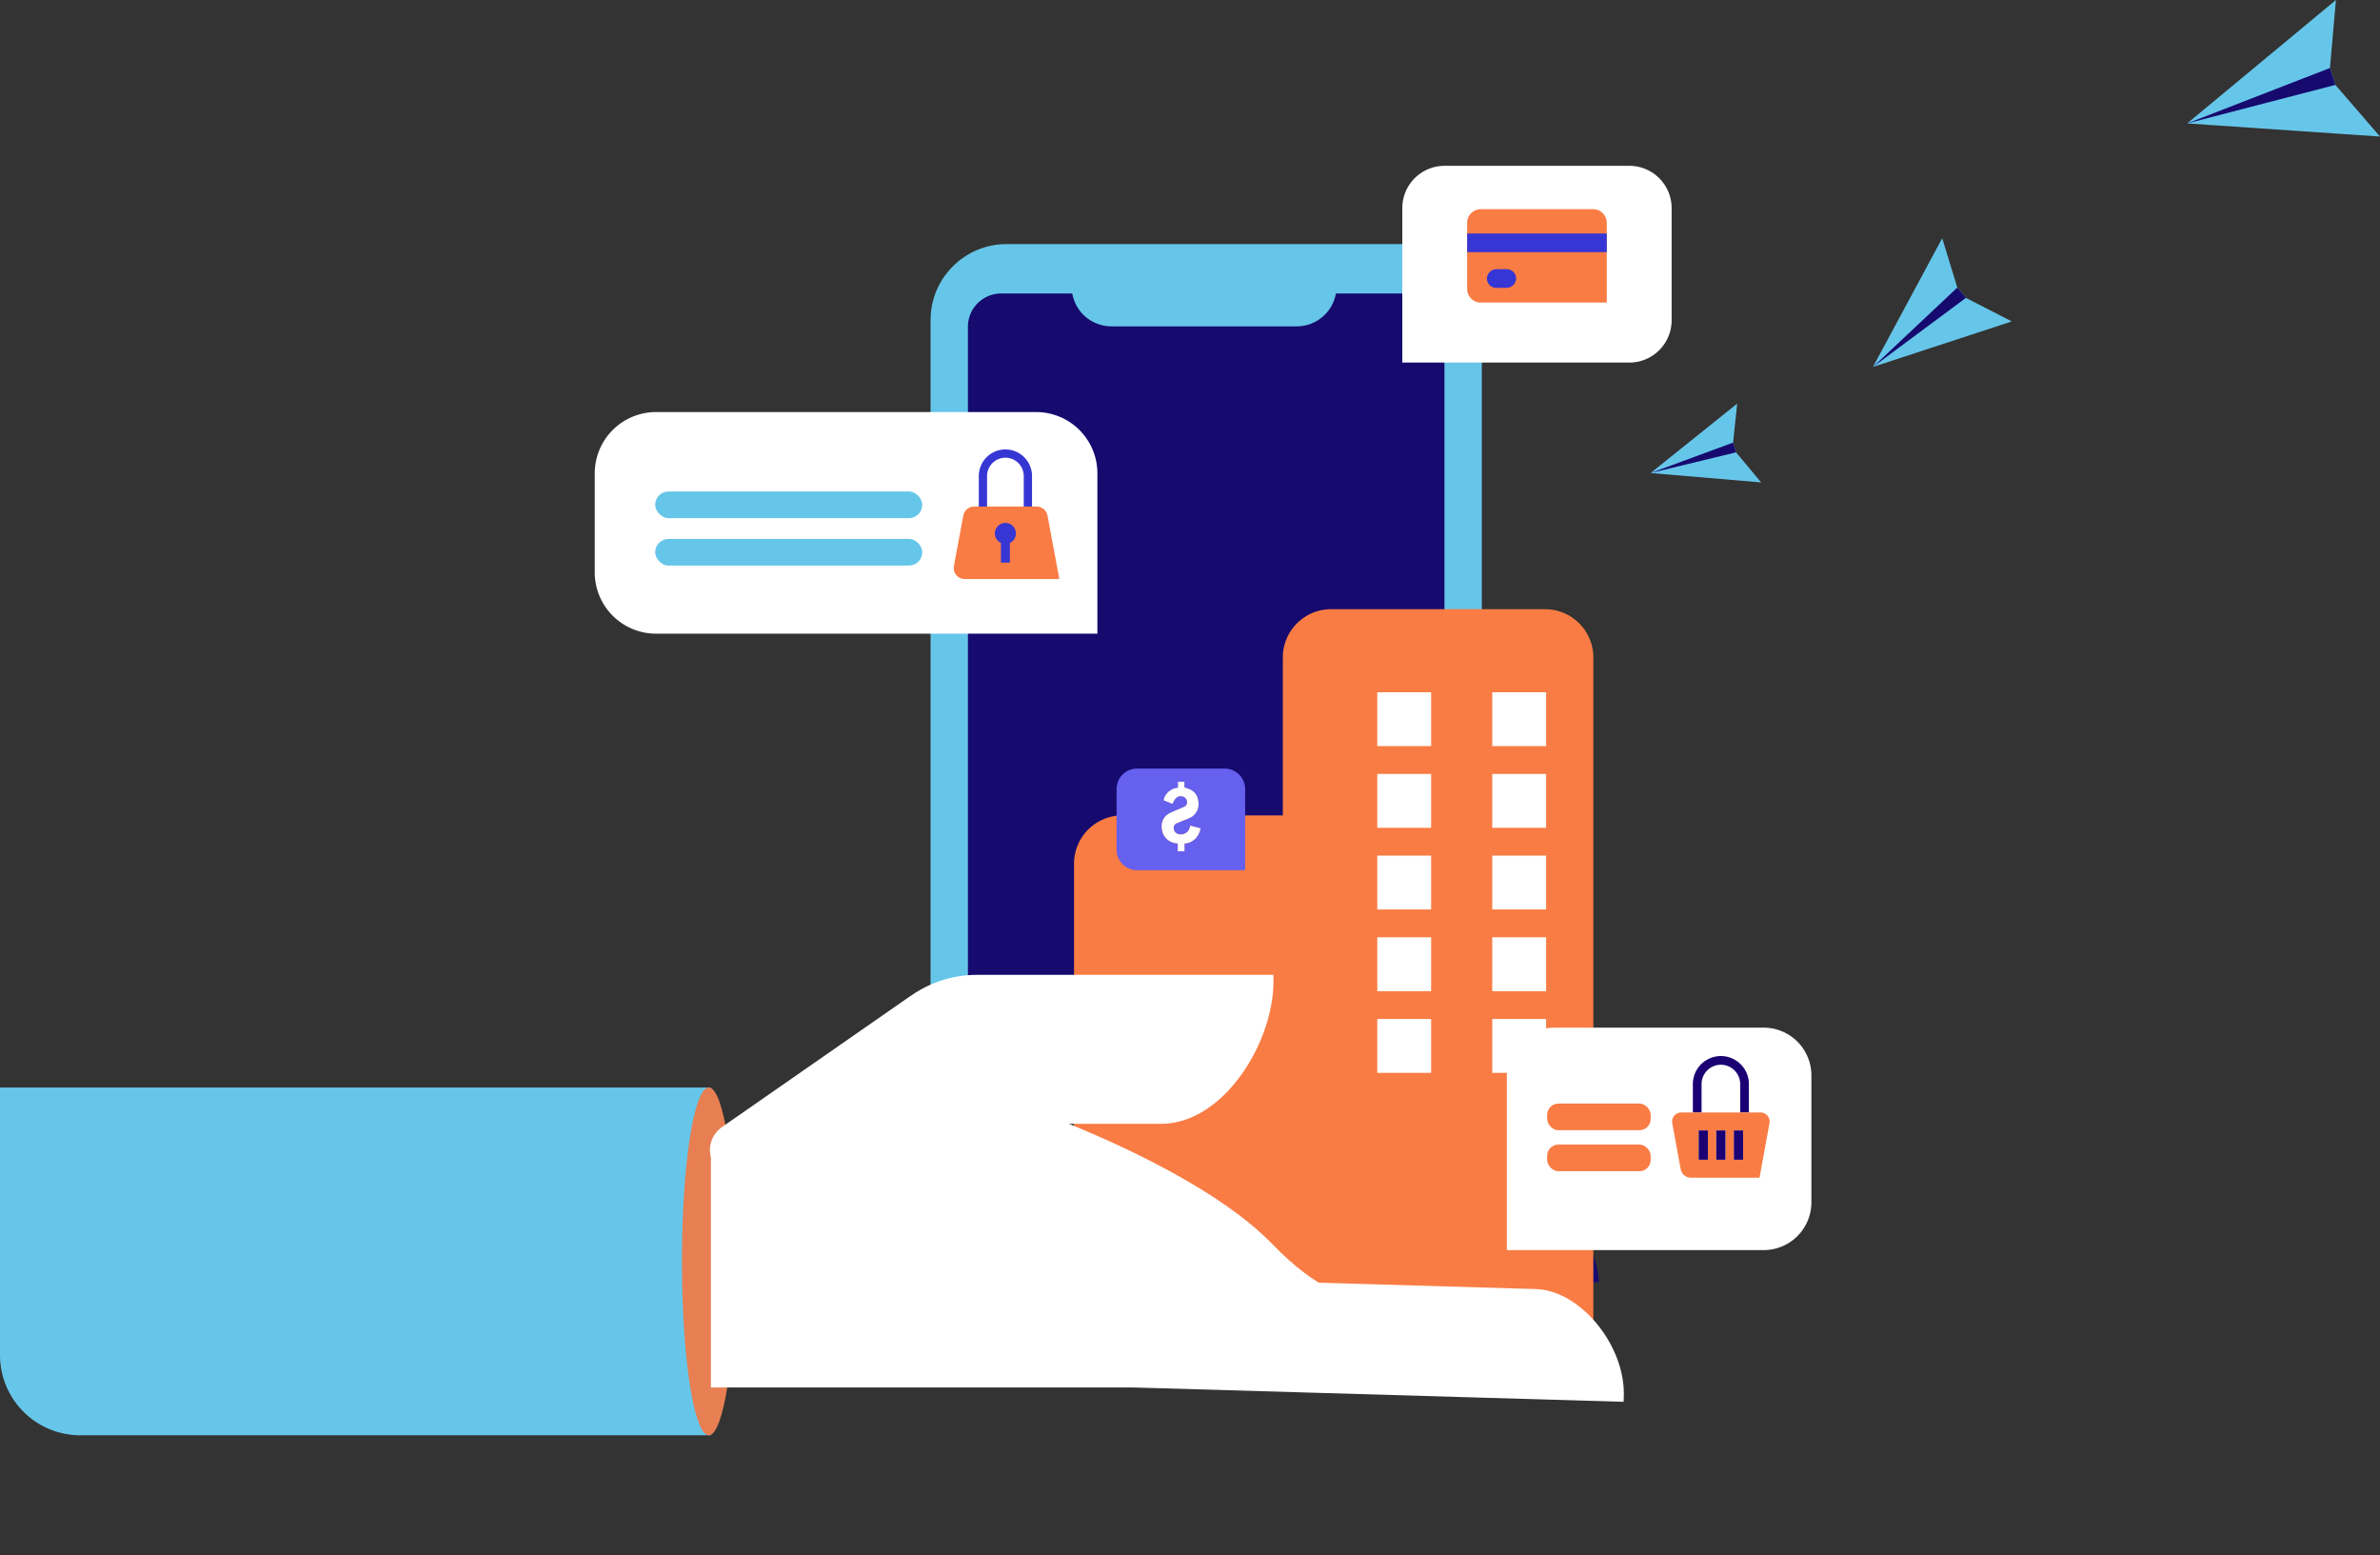 <svg xmlns="http://www.w3.org/2000/svg" width="1084.727" height="708.54" viewBox="0 0 1084.727 708.54">
  <rect x="0" y="0" width="1084.727" height="708.54" fill="#333333" stroke="none"/>
  <g id="Group_1841" data-name="Group 1841" transform="translate(0)">
    <g id="Group_1835" data-name="Group 1835" transform="translate(424.12 111.223)">
      <g id="Group_1834" data-name="Group 1834">
        <rect id="Rectangle_2418" data-name="Rectangle 2418" width="251.241" height="390.17" rx="34.631" fill="#66c6e9"/>
        <path id="Path_2345" data-name="Path 2345" d="M15.127,0H202.055a15.127,15.127,0,0,1,15.127,15.127V335.5a15.127,15.127,0,0,1-15.127,15.127H15.127A15.127,15.127,0,0,1,0,335.5V15.127A15.127,15.127,0,0,1,15.127,0Z" transform="translate(17.03 22.511)" fill="#160a6f"/>
        <path id="Path_2344" data-name="Path 2344" d="M0,0H120.7V4.124a18.109,18.109,0,0,1-18.109,18.109H18.109A18.109,18.109,0,0,1,0,4.124Z" transform="translate(64.312 15.241)" fill="#66c6e9"/>
      </g>
    </g>
    <g id="Group_1850" data-name="Group 1850" transform="translate(996.844)">
      <path id="Path_1629" data-name="Path 1629" d="M1000.922-1684.349l-87.882-5.989,67.8-56.235-2.726,31,2.487,7.705Z" transform="translate(-913.04 1746.572)" fill="#66c6e9"/>
      <path id="Path_1630" data-name="Path 1630" d="M1008.185-1696.819l-67.55,17.554,65.065-25.252Z" transform="translate(-940.634 1735.503)" fill="#160a6f"/>
    </g>
    <g id="Group_1852" data-name="Group 1852" transform="translate(853.639 108.547)">
      <path id="Path_1629-2" data-name="Path 1629-2" d="M1150.4-1628.214l-63.292,20.735,31.562-58.646,6.885,22.5,3.929,4.695Z" transform="translate(-1087.11 1666.126)" fill="#66c6e9"/>
      <path id="Path_1630-2" data-name="Path 1630-2" d="M1157.876-1630.91l-42.363,31.467,38.437-36.157Z" transform="translate(-1115.512 1658.091)" fill="#160a6f"/>
    </g>
    <g id="Group_1852-2" data-name="Group 1852" transform="matrix(-0.921, -0.391, 0.391, -0.921, 796.526, 234.312)">
      <path id="Path_1629-2-2" data-name="Path 1629-2" d="M0,15.732,48.021,0,24.074,44.5,18.851,27.424l-2.981-3.562Z" transform="translate(0 0.001)" fill="#66c6e9"/>
      <path id="Path_1630-2-2" data-name="Path 1630-2" d="M0,23.874,32.141,0,2.979,27.433Z" transform="translate(15.878 0)" fill="#160a6f"/>
    </g>
    <path id="Path_1124" data-name="Path 1124" d="M1568.138-1080.185l-302.962,33.4,4.019,39,339.1-37.386-.167-1.635a36.647,36.647,0,0,0-39.616-33.418Z" transform="translate(-879.564 1629.305)" fill="#160b6f"/>
    <path id="Rectangle_1481" data-name="Rectangle 1481" d="M1610.044-1129.653l-283.364,60.541h0l7.145,33.438h0l316.8-67.685h0a34.192,34.192,0,0,0-40.582-26.294Z" transform="translate(-967.208 1642.481)" fill="#160b6f"/>
    <path id="Rectangle_2421" data-name="Rectangle 2421" d="M22.009,0h97.51a22.009,22.009,0,0,1,22.009,22.009V339.9a0,0,0,0,1,0,0H0a0,0,0,0,1,0,0V22.009A22.009,22.009,0,0,1,22.009,0Z" transform="translate(584.667 277.584)" fill="#f97c44"/>
    <path id="Rectangle_2422" data-name="Rectangle 2422" d="M22.009,0H135.332a0,0,0,0,1,0,0V215.934a0,0,0,0,1,0,0H0a0,0,0,0,1,0,0V22.009A22.009,22.009,0,0,1,22.009,0Z" transform="translate(489.507 371.548)" fill="#f97c44"/>
    <path id="Path_1697" data-name="Path 1697" d="M1303.5-1006.433" transform="translate(-602.998 1609.848)" fill="#65c8eb"/>
    <rect id="Rectangle_2423" data-name="Rectangle 2423" width="24.546" height="24.546" transform="translate(680.124 315.427)" fill="#fff"/>
    <rect id="Rectangle_2424" data-name="Rectangle 2424" width="24.546" height="24.546" transform="translate(680.124 352.646)" fill="#fff"/>
    <rect id="Rectangle_2425" data-name="Rectangle 2425" width="24.546" height="24.546" transform="translate(680.124 389.865)" fill="#fff"/>
    <rect id="Rectangle_2426" data-name="Rectangle 2426" width="24.546" height="24.546" transform="translate(680.124 427.085)" fill="#fff"/>
    <rect id="Rectangle_2427" data-name="Rectangle 2427" width="24.546" height="24.546" transform="translate(680.124 464.304)" fill="#fff"/>
    <rect id="Rectangle_2428" data-name="Rectangle 2428" width="24.546" height="24.546" transform="translate(627.72 315.427)" fill="#fff"/>
    <rect id="Rectangle_2429" data-name="Rectangle 2429" width="24.546" height="24.546" transform="translate(627.72 352.646)" fill="#fff"/>
    <rect id="Rectangle_2430" data-name="Rectangle 2430" width="24.546" height="24.546" transform="translate(627.72 389.865)" fill="#fff"/>
    <rect id="Rectangle_2431" data-name="Rectangle 2431" width="24.546" height="24.546" transform="translate(627.72 427.085)" fill="#fff"/>
    <rect id="Rectangle_2432" data-name="Rectangle 2432" width="24.546" height="24.546" transform="translate(627.72 464.304)" fill="#fff"/>
    <g id="Group_1836" data-name="Group 1836" transform="translate(0 444.202)">
      <g id="Group_1514" data-name="Group 1514">
        <path id="Rectangle_1482" data-name="Rectangle 1482" d="M2138.5-994.4v-158.475H1814.511v121.9a36.575,36.575,0,0,0,36.575,36.575Z" transform="translate(-1814.511 1204.192)" fill="#66c6e9"/>
        <ellipse id="Ellipse_349" data-name="Ellipse 349" cx="12.242" cy="79.237" rx="12.242" ry="79.237" transform="translate(310.799 51.314)" fill="#e77f52"/>
        <path id="Path_1125" data-name="Path 1125" d="M1554.93-1031.41l-305.188-8.945,3.528,50.307,341.576,10.011.085-1.875C1596.026-1005.588,1575.041-1030.826,1554.93-1031.41Z" transform="translate(-854.867 1174.575)" fill="#fff"/>
        <path id="Rectangle_1483" data-name="Rectangle 1483" d="M1728.061-1004.737v-6.714a97.891,97.891,0,0,0-97.891-97.891H1486.143v104.605h241.918Z" transform="translate(-1162.134 1192.733)" fill="#fff"/>
        <path id="Path_1126" data-name="Path 1126" d="M1471.991-1153.172l85.978-59.784.032.042h0a52.162,52.162,0,0,1,30.158-9.609h135.173v2.916c0,28.279-22.925,64.948-51.206,64.948h-78.915l-58.034,26.609-.026-.047-41.324,28.738-25.033-36a12.788,12.788,0,0,1,3.178-17.8Z" transform="translate(-1142.93 1222.523)" fill="#fff"/>
      </g>
      <path id="Path_1698" data-name="Path 1698" d="M1554.733-863.754" transform="translate(-1039.343 1128.092)" fill="#fff"/>
      <path id="Path_1699" data-name="Path 1699" d="M1426.273-1149.067s92.03,29.359,130.12,69.043,67.86,23.884,67.86,23.884l-105.485,20.114-63.633-4.557-73.3-51.963L1374.4-1119.8l25.163-29.269Z" transform="translate(-975.992 1203.189)" fill="#fff"/>
    </g>
    <g id="Group_1837" data-name="Group 1837" transform="translate(508.904 350.198)">
      <path id="Path_1700" data-name="Path 1700" d="M1493.368-1303.782a9.346,9.346,0,0,1-9.347-9.347v-27.633a9.346,9.346,0,0,1,9.347-9.346h39.893a9.347,9.347,0,0,1,9.347,9.346v36.979Zm24.452-36.723a19.275,19.275,0,0,0-2.848-1.024v-2.59h-3v2.713a7.331,7.331,0,0,0-6.571,5.737l4.066,1.673a22.95,22.95,0,0,1,1.246-2.134,3.115,3.115,0,0,1,3.18-1.281,2.642,2.642,0,0,1,2.1,3.421,2,2,0,0,1-1.09,1.226c-.988.455-2,.868-3,1.3-1.181.511-2.392.962-3.536,1.545a6.7,6.7,0,0,0-3.717,6.871,7.29,7.29,0,0,0,6.7,6.982c.179.025.356.063.586.1v3.527h3.012v-3.521a7.923,7.923,0,0,0,5.072-2.31,9.476,9.476,0,0,0,2.25-4.582l-4.632-1.208c-.145.484-.248.917-.4,1.331a4.184,4.184,0,0,1-5.751,2.219,2.646,2.646,0,0,1-1.447-2.431,2.183,2.183,0,0,1,1.328-2.243c1.466-.639,2.964-1.2,4.444-1.811.595-.245,1.186-.5,1.762-.788a6.443,6.443,0,0,0,3.82-6.017C1521.438-1336.664,1520.449-1339.069,1517.82-1340.505Z" transform="translate(-1484.021 1350.108)" fill="#6660ef"/>
      <path id="Path_1701" data-name="Path 1701" d="M1524.58-1325.641c-.575.287-1.167.544-1.762.788-1.48.608-2.978,1.172-4.444,1.811a2.183,2.183,0,0,0-1.328,2.243,2.645,2.645,0,0,0,1.447,2.431,4.184,4.184,0,0,0,5.751-2.219c.154-.414.257-.847.4-1.331l4.632,1.208a9.479,9.479,0,0,1-2.25,4.582,7.923,7.923,0,0,1-5.072,2.31v3.521h-3.012v-3.527c-.229-.04-.407-.078-.586-.1a7.29,7.29,0,0,1-6.7-6.982,6.7,6.7,0,0,1,3.717-6.871c1.144-.583,2.355-1.034,3.536-1.545,1-.432,2.007-.844,2.995-1.3a2,2,0,0,0,1.09-1.226,2.642,2.642,0,0,0-2.1-3.421,3.115,3.115,0,0,0-3.18,1.281,22.993,22.993,0,0,0-1.246,2.134l-4.066-1.673a7.331,7.331,0,0,1,6.571-5.737v-2.713h3v2.59a19.268,19.268,0,0,1,2.848,1.024c2.629,1.437,3.618,3.842,3.572,6.708A6.443,6.443,0,0,1,1524.58-1325.641Z" transform="translate(-1491.029 1347.969)" fill="#fff"/>
    </g>
    <path id="Rectangle_2433" data-name="Rectangle 2433" d="M27.94,0H201.153a27.94,27.94,0,0,1,27.94,27.94v73.036a0,0,0,0,1,0,0H27.94A27.94,27.94,0,0,1,0,73.036V27.94A27.94,27.94,0,0,1,27.94,0Z" transform="translate(271.065 187.758)" fill="#fff"/>
    <path id="Rectangle_2434" data-name="Rectangle 2434" d="M19.27,0h84.211a19.27,19.27,0,0,1,19.27,19.27v51.1a19.27,19.27,0,0,1-19.27,19.27H0a0,0,0,0,1,0,0V19.27A19.27,19.27,0,0,1,19.27,0Z" transform="translate(639.122 75.562)" fill="#fff"/>
    <g id="Group_1839" data-name="Group 1839" transform="translate(434.68 204.783)">
      <path id="Path_1702" data-name="Path 1702" d="M1615.846-1511.429h3.768v-23.913a8.371,8.371,0,0,1,8.361-8.361,8.37,8.37,0,0,1,8.36,8.361v23.913h3.769v-23.913a12.142,12.142,0,0,0-12.129-12.129,12.142,12.142,0,0,0-12.129,12.129Z" transform="translate(-1604.421 1547.471)" fill="#3636d5"/>
      <g id="Group_1838" data-name="Group 1838" transform="translate(0 26.036)">
        <path id="Path_1703" data-name="Path 1703" d="M1604-1479.112h43.082l-5.389-28.9a5.052,5.052,0,0,0-4.967-4.126h-28.452a5.054,5.054,0,0,0-4.968,4.126l-4.273,22.917A5.053,5.053,0,0,0,1604-1479.112Z" transform="translate(-1598.945 1512.134)" fill="#f97c44"/>
      </g>
      <path id="Path_1704" data-name="Path 1704" d="M1625.808-1497.224a4.79,4.79,0,0,1,4.79-4.79,4.789,4.789,0,0,1,4.789,4.79,4.785,4.785,0,0,1-2.751,4.328v8.991h-4.077v-8.991A4.784,4.784,0,0,1,1625.808-1497.224Z" transform="translate(-1607.044 1535.506)" fill="#3636d5"/>
    </g>
    <g id="Component_4_3" data-name="Component 4 3" transform="translate(668.684 95.319)">
      <path id="Rectangle_60" data-name="Rectangle 60" d="M1312.062-1693.474h-51.183a6.223,6.223,0,0,0-6.223,6.223v30.106a6.223,6.223,0,0,0,6.223,6.223h57.406v-36.329A6.224,6.224,0,0,0,1312.062-1693.474Z" transform="translate(-1254.656 1693.474)" fill="#f97c44"/>
      <rect id="Rectangle_61" data-name="Rectangle 61" width="63.629" height="8.496" rx="0.059" transform="translate(0 11.066)" fill="#3636d5"/>
      <path id="Path_65" data-name="Path 65" d="M1314.99-1647.881h4.585a4.4,4.4,0,0,0,4.452-3.868,4.249,4.249,0,0,0-4.232-4.629h-4.585a4.4,4.4,0,0,0-4.453,3.868A4.25,4.25,0,0,0,1314.99-1647.881Z" transform="translate(-1301.738 1683.71)" fill="#3636d5"/>
    </g>
    <path id="Rectangle_2435" data-name="Rectangle 2435" d="M21.79,0h95.226a21.79,21.79,0,0,1,21.79,21.79V79.576a21.79,21.79,0,0,1-21.79,21.79H0a0,0,0,0,1,0,0V21.79A21.79,21.79,0,0,1,21.79,0Z" transform="translate(686.775 468.251)" fill="#fff"/>
    <g id="Group_1840" data-name="Group 1840" transform="translate(762.102 481.19)">
      <path id="Path_1705" data-name="Path 1705" d="M1186.59-1166.938a8.812,8.812,0,0,1,8.8,8.8v12.932h-17.6v-12.932A8.811,8.811,0,0,1,1186.59-1166.938Z" transform="translate(-1164.373 1170.904)" fill="none"/>
      <path id="Path_1706" data-name="Path 1706" d="M1193.975-1159.554a8.811,8.811,0,0,0-8.8-8.8,8.811,8.811,0,0,0-8.8,8.8v12.932h-3.968v-12.932a12.782,12.782,0,0,1,12.769-12.767,12.782,12.782,0,0,1,12.768,12.767v12.932h-3.967Z" transform="translate(-1162.957 1172.321)" fill="#1b0074"/>
      <path id="Path_1707" data-name="Path 1707" d="M1163.77-1137.441h36.057a4.187,4.187,0,0,1,4.118,4.939l-4.535,24.807h-31.193a4.833,4.833,0,0,1-4.755-3.965l-3.811-20.843A4.187,4.187,0,0,1,1163.77-1137.441Zm23.952,21.547h4.195v-13.348h-4.195Zm-8.021,0h4.195v-13.348H1179.7Zm-3.825,0v-13.348h-4.2v13.348Z" transform="translate(-1159.582 1163.14)" fill="#f97c44"/>
      <rect id="Rectangle_2436" data-name="Rectangle 2436" width="4.195" height="13.348" transform="translate(28.139 33.899)" fill="#1b0074"/>
      <rect id="Rectangle_2437" data-name="Rectangle 2437" width="4.195" height="13.348" transform="translate(12.098 33.899)" fill="#1b0074"/>
      <rect id="Rectangle_2438" data-name="Rectangle 2438" width="4.195" height="13.348" transform="translate(20.119 33.899)" fill="#1b0074"/>
    </g>
    <rect id="Rectangle_2439" data-name="Rectangle 2439" width="121.725" height="12.144" rx="6.072" transform="translate(298.61 223.943)" fill="#66c6e9"/>
    <rect id="Rectangle_2440" data-name="Rectangle 2440" width="121.725" height="12.144" rx="6.072" transform="translate(298.61 245.564)" fill="#66c6e9"/>
    <rect id="Rectangle_2441" data-name="Rectangle 2441" width="47.179" height="12.144" rx="5.131" transform="translate(705.144 502.841)" fill="#f97c44"/>
    <rect id="Rectangle_2442" data-name="Rectangle 2442" width="47.179" height="12.144" rx="5.131" transform="translate(705.144 521.521)" fill="#f97c44"/>
  </g>
</svg>
